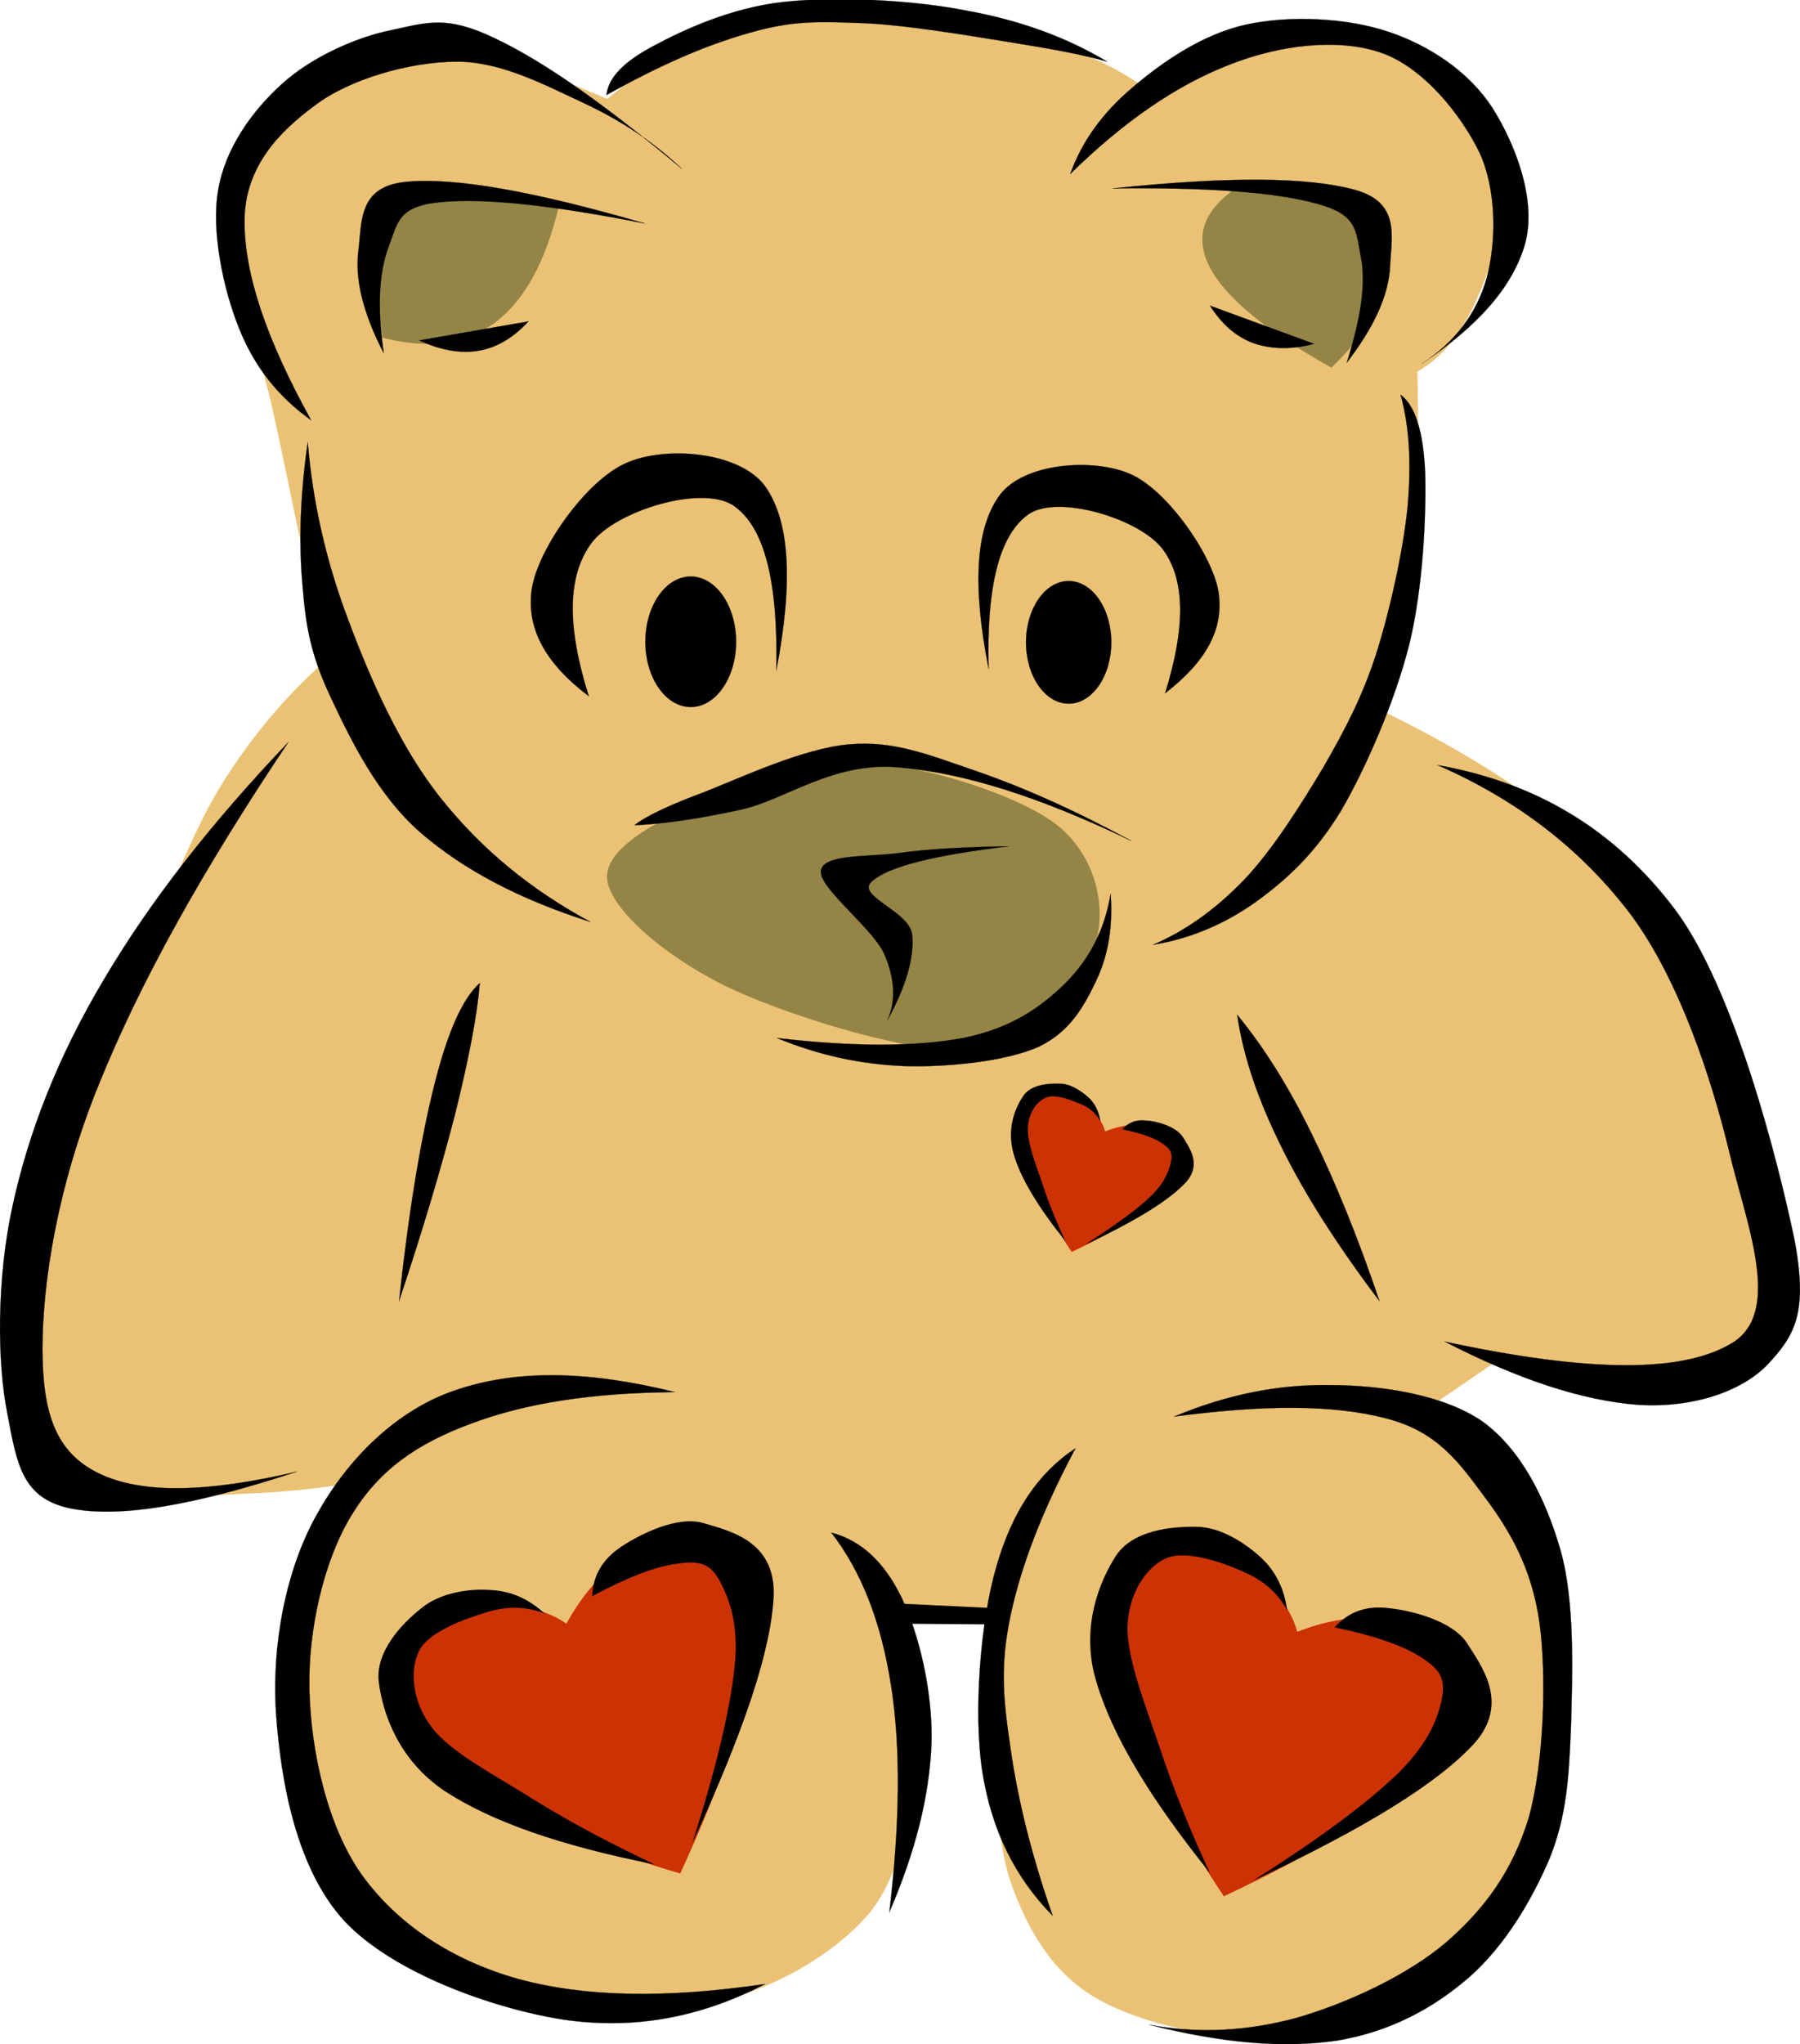 <svg height="429.551" overflow="visible" width="378.368" xmlns="http://www.w3.org/2000/svg"><switch><g><g clip-rule="evenodd" fill-rule="evenodd"><path d="M115.628 15.768c-4.608-2.988-10.08-4.716-16.56-5.328-6.588-.792-14.472-1.512-22.14 1.584-7.776 3.168-18.792 10.296-23.472 17.352-4.536 6.948-4.716 15.048-4.032 24.3.576 9.216 4.824 19.296 7.488 30.672 2.628 11.376 5.796 28.008 7.992 37.116 2.088 9 3.6 14.364 4.536 16.488-8.1 7.02-15.12 15.012-21.348 24.552-6.3 9.468-9.792 19.224-15.732 32.04-5.976 12.744-14.832 31.284-19.476 43.956-4.68 12.6-7.488 20.232-8.28 31.213-.9 10.799.216 26.172 3.204 33.623 2.88 7.236 6.516 8.713 14.4 10.404 7.884 1.656 23.796.359 32.58 0a174.66 174.66 0 0 0 19.224-2.123c3.276-.613 3.636-1.008.792-1.332-5.04 4.895-8.604 11.555-10.692 20.268-2.268 8.82-2.844 20.809-1.872 31.5.972 10.477 2.304 22.141 8.028 30.959 5.76 8.641 15.444 15.77 26.136 20.846 10.584 5.039 25.776 8.387 36.828 9.07 10.908.396 19.872-2.303 28.296-5.867 8.388-3.637 16.164-9.035 21.384-15.229 4.932-6.227 6.948-14.543 8.532-21.887 1.477-7.561 1.367-15.266.793-22.141-.721-6.805-2.089-12.852-4.537-18.432l22.141.539c-1.188 5.76-1.584 13.141-1.045 22.68.504 9.504.361 24.193 3.996 33.912 3.564 9.504 8.424 17.893 17.352 23.221 8.965 5.291 23.977 8.748 35.748 8.279 11.701-.719 24.912-7.055 33.66-11.771 8.496-4.896 13.068-8.783 17.605-16.523 4.5-7.74 7.883-19.188 9.322-29.629 1.332-10.729-.035-23.939-1.332-33.371-1.367-9.396-2.34-15.768-6.658-22.428-4.393-6.697-10.836-12.564-19.477-17.605l16.02-10.943c7.705 2.699 15.66 3.709 24.264 3.42 8.641-.432 20.916-2.16 26.965-5.615 5.76-3.492 7.813-7.848 8.244-15.301.287-7.668-1.549-17.676-5.508-29.736-3.961-12.24-11.018-30.635-17.965-41.976-7.057-11.268-13.859-17.064-24.012-25.02-10.332-7.992-22.465-15.336-37.08-22.428 3.061-8.748 5.328-18.792 6.66-30.672 1.332-11.952 1.729-25.164 1.332-40.32 4.5-2.52 7.92-6.48 10.943-12.024 2.881-5.616 6.264-14.076 6.408-21.348.037-7.416-2.016-16.344-6.156-22.356-4.428-6.084-12.168-11.268-19.188-13.608-7.02-2.304-14.039-2.16-22.428-.54-8.461 1.548-17.568 4.608-27.756 9.612-6.66-4.644-14.939-8.1-25.381-10.656-10.584-2.664-26.567-4.176-36.828-4.536-10.188-.36-15.696-.396-24.012 2.664-8.388 3.024-16.884 8.136-25.884 15.48l-12.022-5.005z" fill="#EBC275"/><path d="M262.508 37.836c11.195-.108 18.936 1.692 23.652 5.544 4.643 3.852 4.895 11.52 3.959 17.316-1.08 5.652-4.5 11.124-10.26 16.56-14.58-8.172-23.111-15.479-26.027-22.068-2.915-6.66-.072-12.348 8.676-17.352zM117.464 43.38c-13.896-2.664-23.796-3.456-29.988-2.376-6.264.972-5.94 3.672-7.092 8.676-1.224 4.968-1.224 12.06 0 21.276 9.648 2.484 17.352 1.44 23.652-3.132 6.192-4.716 10.62-12.636 13.428-24.444z" fill="#948547"/><path d="M143.348 35.496c-5.724-5.436-12.312-9.9-20.304-13.68-8.172-3.78-17.748-9-27.324-8.856-9.54.072-22.212 3.6-29.556 9.216-7.524 5.544-14.616 12.852-14.76 24.012-.108 11.16 4.464 24.876 14.004 42.12-6.84-4.86-11.88-11.124-15.12-19.224-3.348-8.244-5.94-20.556-4.428-29.16 1.476-8.712 7.056-16.524 13.284-22.176C65.264 12.132 74.732 7.812 82.4 6.3c7.524-1.62 11.556-3.132 21.816 1.836 10.332 4.932 23.004 13.86 39.132 27.36zM127.472 19.98c11.016-6.156 20.592-10.368 29.556-12.924 8.82-2.592 13.932-2.592 23.256-2.232 9.36.252 23.183 2.628 32.148 4.068 8.783 1.404 15.408 2.628 20.305 4.068-8.533-5.112-18.109-8.64-29.557-10.728C191.696-.036 175.784-.792 164.768.396c-11.124 1.224-21.06 5.868-27.324 9.216-6.264 3.312-9.54 6.624-9.972 10.368zM224.959 36.576c2.449-6.84 6.768-12.816 12.961-18.072 6.191-5.328 14.832-11.34 23.975-13.32 9.037-2.016 21.098-1.476 29.916 1.476 8.641 2.88 16.885 8.352 21.816 15.876 4.789 7.524 9.396 19.224 7.02 28.44-2.482 9.072-9.756 17.388-21.814 25.488 7.127-4.68 11.592-10.656 13.68-18.072 2.016-7.488 2.123-18.324-1.477-26.244-3.889-8.028-11.809-17.964-20.699-21.06-8.928-3.096-21.205-1.764-32.113 2.592-11.016 4.32-21.925 11.772-33.265 22.896zM294.405 82.944c1.871 6.66 2.268 14.436 1.475 23.616-.936 9.18-3.707 21.744-6.66 31.032-2.986 9.108-6.479 15.696-11.051 23.652-4.752 7.92-10.621 17.28-16.633 23.616-6.047 6.264-12.313 10.728-19.188 13.68 7.703-1.26 14.795-4.212 21.42-8.856 6.588-4.752 12.564-10.188 18.072-19.224 5.363-9.18 11.412-23.184 14.4-35.064 2.916-11.916 3.563-27.108 3.348-35.856-.361-8.748-2.088-14.328-5.183-16.596zM64.688 92.916c-1.584 11.088-1.908 20.88-1.116 29.916.72 9 1.764 14.796 5.904 23.616 4.104 8.712 9.684 20.412 18.828 28.44 9.18 7.956 20.952 14.112 35.856 18.864-12.6-6.804-22.788-15.156-31.392-25.884s-14.904-25.128-19.584-37.656c-4.752-12.6-7.452-24.84-8.496-37.296zM123.764 146.304c-9.36-7.092-13.212-14.472-11.952-22.716 1.368-8.352 11.412-22.608 19.728-26.244 8.208-3.744 23.832-2.484 29.232 4.752 5.256 7.344 6.012 20.088 2.412 38.808.396-18.684-2.448-30.132-8.964-34.632-6.552-4.5-24.732 1.008-29.844 7.776-5.076 6.804-5.328 17.28-.612 32.256z" stroke="#000" stroke-miterlimit="10" stroke-width=".036"/><path d="M145.196 121.144c5.266 0 9.54 6.145 9.54 13.716s-4.274 13.716-9.54 13.716-9.54-6.145-9.54-13.716 4.274-13.716 9.54-13.716M244.905 145.692c8.676-6.696 12.42-13.536 11.23-21.348-1.332-7.776-10.799-21.384-18.539-24.732-7.775-3.42-22.5-2.376-27.504 4.5-5.004 6.948-5.76 18.792-2.268 36.504-.504-17.568 2.303-28.332 8.424-32.58 6.119-4.176 23.219.9 28.115 7.308 4.753 6.3 4.932 16.272.542 30.348z" stroke="#000" stroke-miterlimit="10" stroke-width=".036"/><path d="M224.635 122.092c4.949 0 8.965 5.774 8.965 12.888s-4.016 12.888-8.965 12.888c-4.947 0-8.963-5.774-8.963-12.888s4.016-12.888 8.963-12.888M60.62 155.952c-16.308 17.1-29.052 33.444-38.772 49.86-9.792 16.416-15.876 32.256-19.224 47.664-3.348 15.371-3.24 32.76-1.08 43.561 2.016 10.619 3.06 17.82 13.284 19.943 10.296 2.053 25.848-.576 47.628-7.74-19.116 4.465-32.652 4.717-41.724.359-9.036-4.428-11.772-12.563-11.808-26.207.036-13.896 3.096-33.984 11.808-55.404 8.676-21.492 21.78-45.036 39.888-72.036zM100.868 206.568c-3.636 3.24-6.732 10.152-9.576 21.42-2.808 11.232-5.328 26.1-7.416 45.432 5.112-15.299 8.964-28.332 11.844-39.527 2.772-11.233 4.536-20.197 5.148-27.325zM260.059 213.228c1.225 8.496 4.213 17.531 9.252 27.684 4.969 10.117 11.809 20.771 20.664 32.508-4.643-13.715-9.395-25.344-14.398-35.459-4.969-10.153-10.19-18.253-15.518-24.733zM302.18 160.776c16.92 7.416 30.275 17.784 40.607 31.392 10.225 13.752 17.029 34.632 20.701 49.861 3.563 15.012 11.051 33.119 1.08 39.887-10.225 6.625-30.061 6.625-60.912 0 15.875 8.137 29.088 12.385 40.607 13.285 11.34.719 21.744-2.664 27.324-8.496 5.543-5.977 8.639-10.621 5.543-26.568-3.42-16.199-12.527-52.38-25.092-69.084-12.633-16.705-28.979-26.569-49.858-30.277zM160.844 416.916c-13.86 7.164-27.792 9.648-42.624 7.453-14.904-2.377-35.676-9.865-45.792-20.664-10.116-10.945-13.392-29.232-14.4-43.596-.972-14.473 2.088-30.277 8.496-41.725 6.3-11.412 16.488-21.961 29.196-26.244 12.708-4.355 27.72-4.176 46.152.396-17.388.143-31.392 2.303-42.84 6.623-11.484 4.213-19.404 9.828-25.128 19.225-5.796 9.432-9.216 24.156-8.856 36.936.324 12.672 3.744 28.512 11.088 38.771 7.38 10.152 18.612 17.785 32.868 21.781 14.22 3.852 31.176 4.069 51.84 1.044zM241.592 425.484c10.367 1.908 20.52 1.367 31.031-1.477 10.512-3.059 23.113-8.818 31.393-15.875 8.137-7.092 13.969-15.049 17.352-26.244 3.168-11.447 3.779-29.592 2.232-40.969-1.621-11.303-6.084-19.08-11.447-26.244-5.365-7.234-9.865-13.787-20.701-16.596-11.016-2.916-25.631-2.916-44.676-.396 11.16-4.643 21.889-6.803 32.867-6.623 10.836.035 23.941 2.016 32.113 7.74 7.992 5.904 13.139 16.057 16.271 26.963 3.096 10.836 2.484 26.316 2.195 37.297-.432 10.691-.936 18.504-4.428 27.324-3.744 8.855-9.504 18.576-16.992 25.127-7.523 6.518-16.523 11.412-27.684 13.285-11.301 1.692-24.334.539-39.526-3.312zM221.288 402.587c-7.92-8.063-12.852-17.928-14.795-30.275-1.945-12.42-.396-31.824 2.986-43.236 3.313-11.447 8.713-19.547 16.598-24.732-6.877 12.926-11.377 24.445-13.645 35.102-2.232 10.584-1.584 17.387 0 28.043 1.512 10.583 4.32 22.139 8.856 35.098zM174.74 322.056c6.336 8.172 10.476 18.756 12.564 32.148 2.088 13.428 1.836 28.979-.36 47.627 5.473-12.707 8.424-24.336 8.855-35.424.324-11.123-2.736-23.291-6.263-30.672-3.6-7.378-8.388-11.987-14.796-13.679zM80.672 74.232c-4.392-8.46-6.12-15.624-5.328-21.636.756-6.12-.036-13.464 10.116-14.4 10.188-.936 26.64 1.944 50.184 8.784-19.584-3.852-33.624-5.364-42.696-4.536-9.072.792-9.252 3.96-11.232 9.36-2.052 5.364-2.448 12.708-1.044 22.428zM88.124 71.532l22.968-3.996c-3.168 3.42-6.588 5.472-10.404 6.156-3.888.648-8.028-.072-12.564-2.16zM283.1 76.212c5.832-7.596 8.82-14.22 9.107-20.304.252-6.12 2.268-13.356-7.416-16.02-9.863-2.7-26.568-2.844-50.939-.288 19.98-.252 33.984.756 42.84 3.168 8.676 2.304 8.279 5.616 9.359 11.196 1.117 5.616 0 12.852-2.951 22.248zM276.223 72.252l-21.887-8.028c2.484 3.888 5.436 6.516 9.143 7.884 3.637 1.26 7.885 1.44 12.744.144z" stroke="#000" stroke-miterlimit="10" stroke-width=".036"/><path d="M146.624 168.732c-9.072 4.14-20.196 9.936-18.936 16.56 1.368 6.696 13.5 16.776 26.82 22.86 13.32 6.012 39.131 14.003 52.02 12.599 12.672-1.764 20.881-14.075 23.652-22.067 2.52-7.992.215-18.72-7.885-25.236-8.316-6.552-28.26-12.636-40.967-13.392-12.816-.864-25.632 4.428-34.704 8.676z" fill="#948547"/><path d="M186.548 214.416c1.836-4.176 1.548-8.856-.72-14.04-2.448-5.364-13.68-13.788-13.284-17.352.468-3.528 9.144-2.916 15.876-3.708 6.624-.936 14.364-1.332 23.616-1.476-15.875 1.908-25.38 4.284-28.8 7.416-3.348 3.024 7.812 6.156 8.495 11.052.506 4.896-1.223 10.8-5.183 18.108z" stroke="#000" stroke-miterlimit="10" stroke-width=".036"/><path d="M233.456 187.812c-1.225 7.56-4.463 13.752-9.576 18.864-5.219 5.076-11.34 9.396-21.42 11.448-10.26 1.871-23.04 1.871-39.167 0 8.928 3.672 17.64 5.543 26.964 5.904 9.18.252 21.276-1.008 28.081-4.068 6.623-3.133 9.611-8.64 12.168-14.041 2.518-5.399 3.453-11.339 2.95-18.107zM133.376 173.412c2.304-1.872 7.236-4.212 14.796-7.02 7.524-2.952 20.664-9.144 30.276-9.972 9.468-.828 16.561 2.124 26.568 5.544 10.043 3.456 20.736 8.208 32.904 14.796-19.26-9.288-35.316-14.364-49.141-15.516-13.716-1.188-23.652 6.804-32.868 8.856-9.323 2.052-16.703 3.06-22.535 3.312z" stroke="#000" stroke-miterlimit="10" stroke-width=".036"/><path d="M187.268 336.888l21.672 1.043-.721 3.422-18.035-.145-2.916-4.32z"/><path d="M142.988 393.697c-12.24-3.564-22.356-7.598-31.176-12.098-8.856-4.607-16.416-9.395-21.024-14.939-4.644-5.652-6.768-13.572-6.084-18.359.648-4.932 5.976-8.748 10.152-10.477 4.104-1.871 10.188-.828 14.364-.215 3.996.574 7.272 1.727 9.828 3.6 4.104-7.381 8.64-12.061 14.184-14.58 5.472-2.484 14.148-3.996 18.396-.217 4.176 3.709 7.848 11.016 6.552 22.32-1.512 11.305-6.48 26.064-15.192 44.965z" fill="#CD3204"/><path d="M114.512 339.083c-3.42-3.131-7.164-4.787-11.52-4.967-4.428-.324-10.476.576-14.4 3.814-4.032 3.168-9.792 9.145-8.964 15.59.828 6.516 4.104 16.307 13.86 22.859 9.828 6.408 24.156 11.447 44.1 15.408-9.108-4.32-17.316-8.641-25.2-13.5-7.848-5.004-17.532-9.9-21.564-15.229-4.14-5.291-4.752-11.916-2.808-15.984 1.872-4.139 9.828-6.947 14.292-8.279 4.464-1.368 8.388-1.223 12.204.288zM124.484 335.412c.144-4.391 2.232-7.813 6.12-10.404 3.96-2.627 11.808-6.588 17.316-4.932 5.436 1.621 14.976 3.709 14.724 15.012-.432 11.305-6.084 28.369-17.1 52.164 5.004-15.695 7.92-27.9 8.892-37.188.936-9.324-1.368-14.543-3.312-18.145-2.052-3.6-4.5-3.959-8.892-3.311-4.464.575-10.332 2.845-17.748 6.804z"/><path d="M257.252 398.484c-7.057-10.547-12.277-20.268-16.092-29.305-3.854-9.18-6.625-17.711-6.518-24.91.037-7.309 3.529-14.652 7.164-18 3.672-3.24 10.08-2.918 14.51-1.514 4.283 1.332 8.314 5.941 11.123 9.109 2.771 3.059 4.393 5.939 5.256 9.035 7.775-3.023 14.363-3.564 20.195-2.016 5.797 1.691 13.32 5.939 14.256 11.627.686 5.51-1.008 13.537-9.359 21.313-8.458 7.669-21.744 15.841-40.535 24.661z" fill="#CD3204"/><path d="M270.573 338.4c-.613-4.572-2.449-8.316-5.652-11.232-3.313-2.988-8.352-6.299-13.465-6.336-5.219-.072-13.355.684-16.92 6.156-3.492 5.436-7.488 15.229-4.068 26.461 3.35 11.195 11.125 24.299 23.869 40.139-4.248-9.072-7.74-17.818-10.621-26.531-2.951-8.783-6.984-18.863-6.695-25.523.252-6.66 3.924-12.277 8.1-14.076 4.068-1.836 11.953.863 16.271 2.844 4.212 1.797 7.273 4.498 9.181 8.098zM280.543 341.964c2.953-3.313 6.697-4.607 11.377-4.033 4.643.469 13.32 2.594 16.451 7.346 2.988 4.752 9.037 12.527 1.621 20.986-7.633 8.389-22.896 17.857-46.621 28.945 13.932-8.785 23.977-16.271 30.709-22.752 6.516-6.588 8.387-11.881 9.107-16.02.648-4.068-.9-5.904-4.645-8.281-3.85-2.447-9.754-4.462-17.999-6.191z"/><path d="M225.284 263.087c-3.275-4.859-5.58-9.18-7.344-13.355-1.871-4.283-2.951-8.027-2.951-11.375.07-3.35 1.475-6.732 3.238-8.209 1.693-1.549 4.5-1.26 6.625-.648 1.98.576 3.672 2.592 5.076 4.105 1.188 1.367 1.98 2.699 2.375 4.139 3.529-1.367 6.553-1.729 9.217-.936 2.664.791 5.977 2.664 6.48 5.328.359 2.52-.541 6.119-4.248 9.684-3.816 3.527-9.972 7.236-18.468 11.267z" fill="#CD3204"/><path d="M231.333 235.693c-.324-2.088-1.08-3.744-2.557-5.113-1.584-1.404-3.816-2.916-6.156-2.879-2.303-.072-6.156.215-7.668 2.807-1.656 2.521-3.383 6.805-1.871 12.025 1.439 5.039 5.111 11.088 10.871 18.287-1.908-4.141-3.564-8.064-4.824-12.061-1.404-4.066-3.203-8.604-3.059-11.664.07-3.131 1.764-5.543 3.707-6.406 1.908-.938 5.293.467 7.381 1.295 1.978.828 3.238 2.016 4.176 3.709zM235.905 237.312c1.332-1.512 3.059-2.123 5.184-1.836 2.088.107 6.012 1.225 7.488 3.348 1.295 2.16 4.139 5.725.756 9.576-3.457 3.779-10.549 8.172-21.277 13.176 6.266-4.068 10.98-7.379 14.004-10.367 3.025-2.988 3.709-5.473 4.141-7.309.289-1.943-.467-2.699-2.123-3.779-1.73-1.118-4.501-2.053-8.173-2.809z"/></g></g></switch></svg>